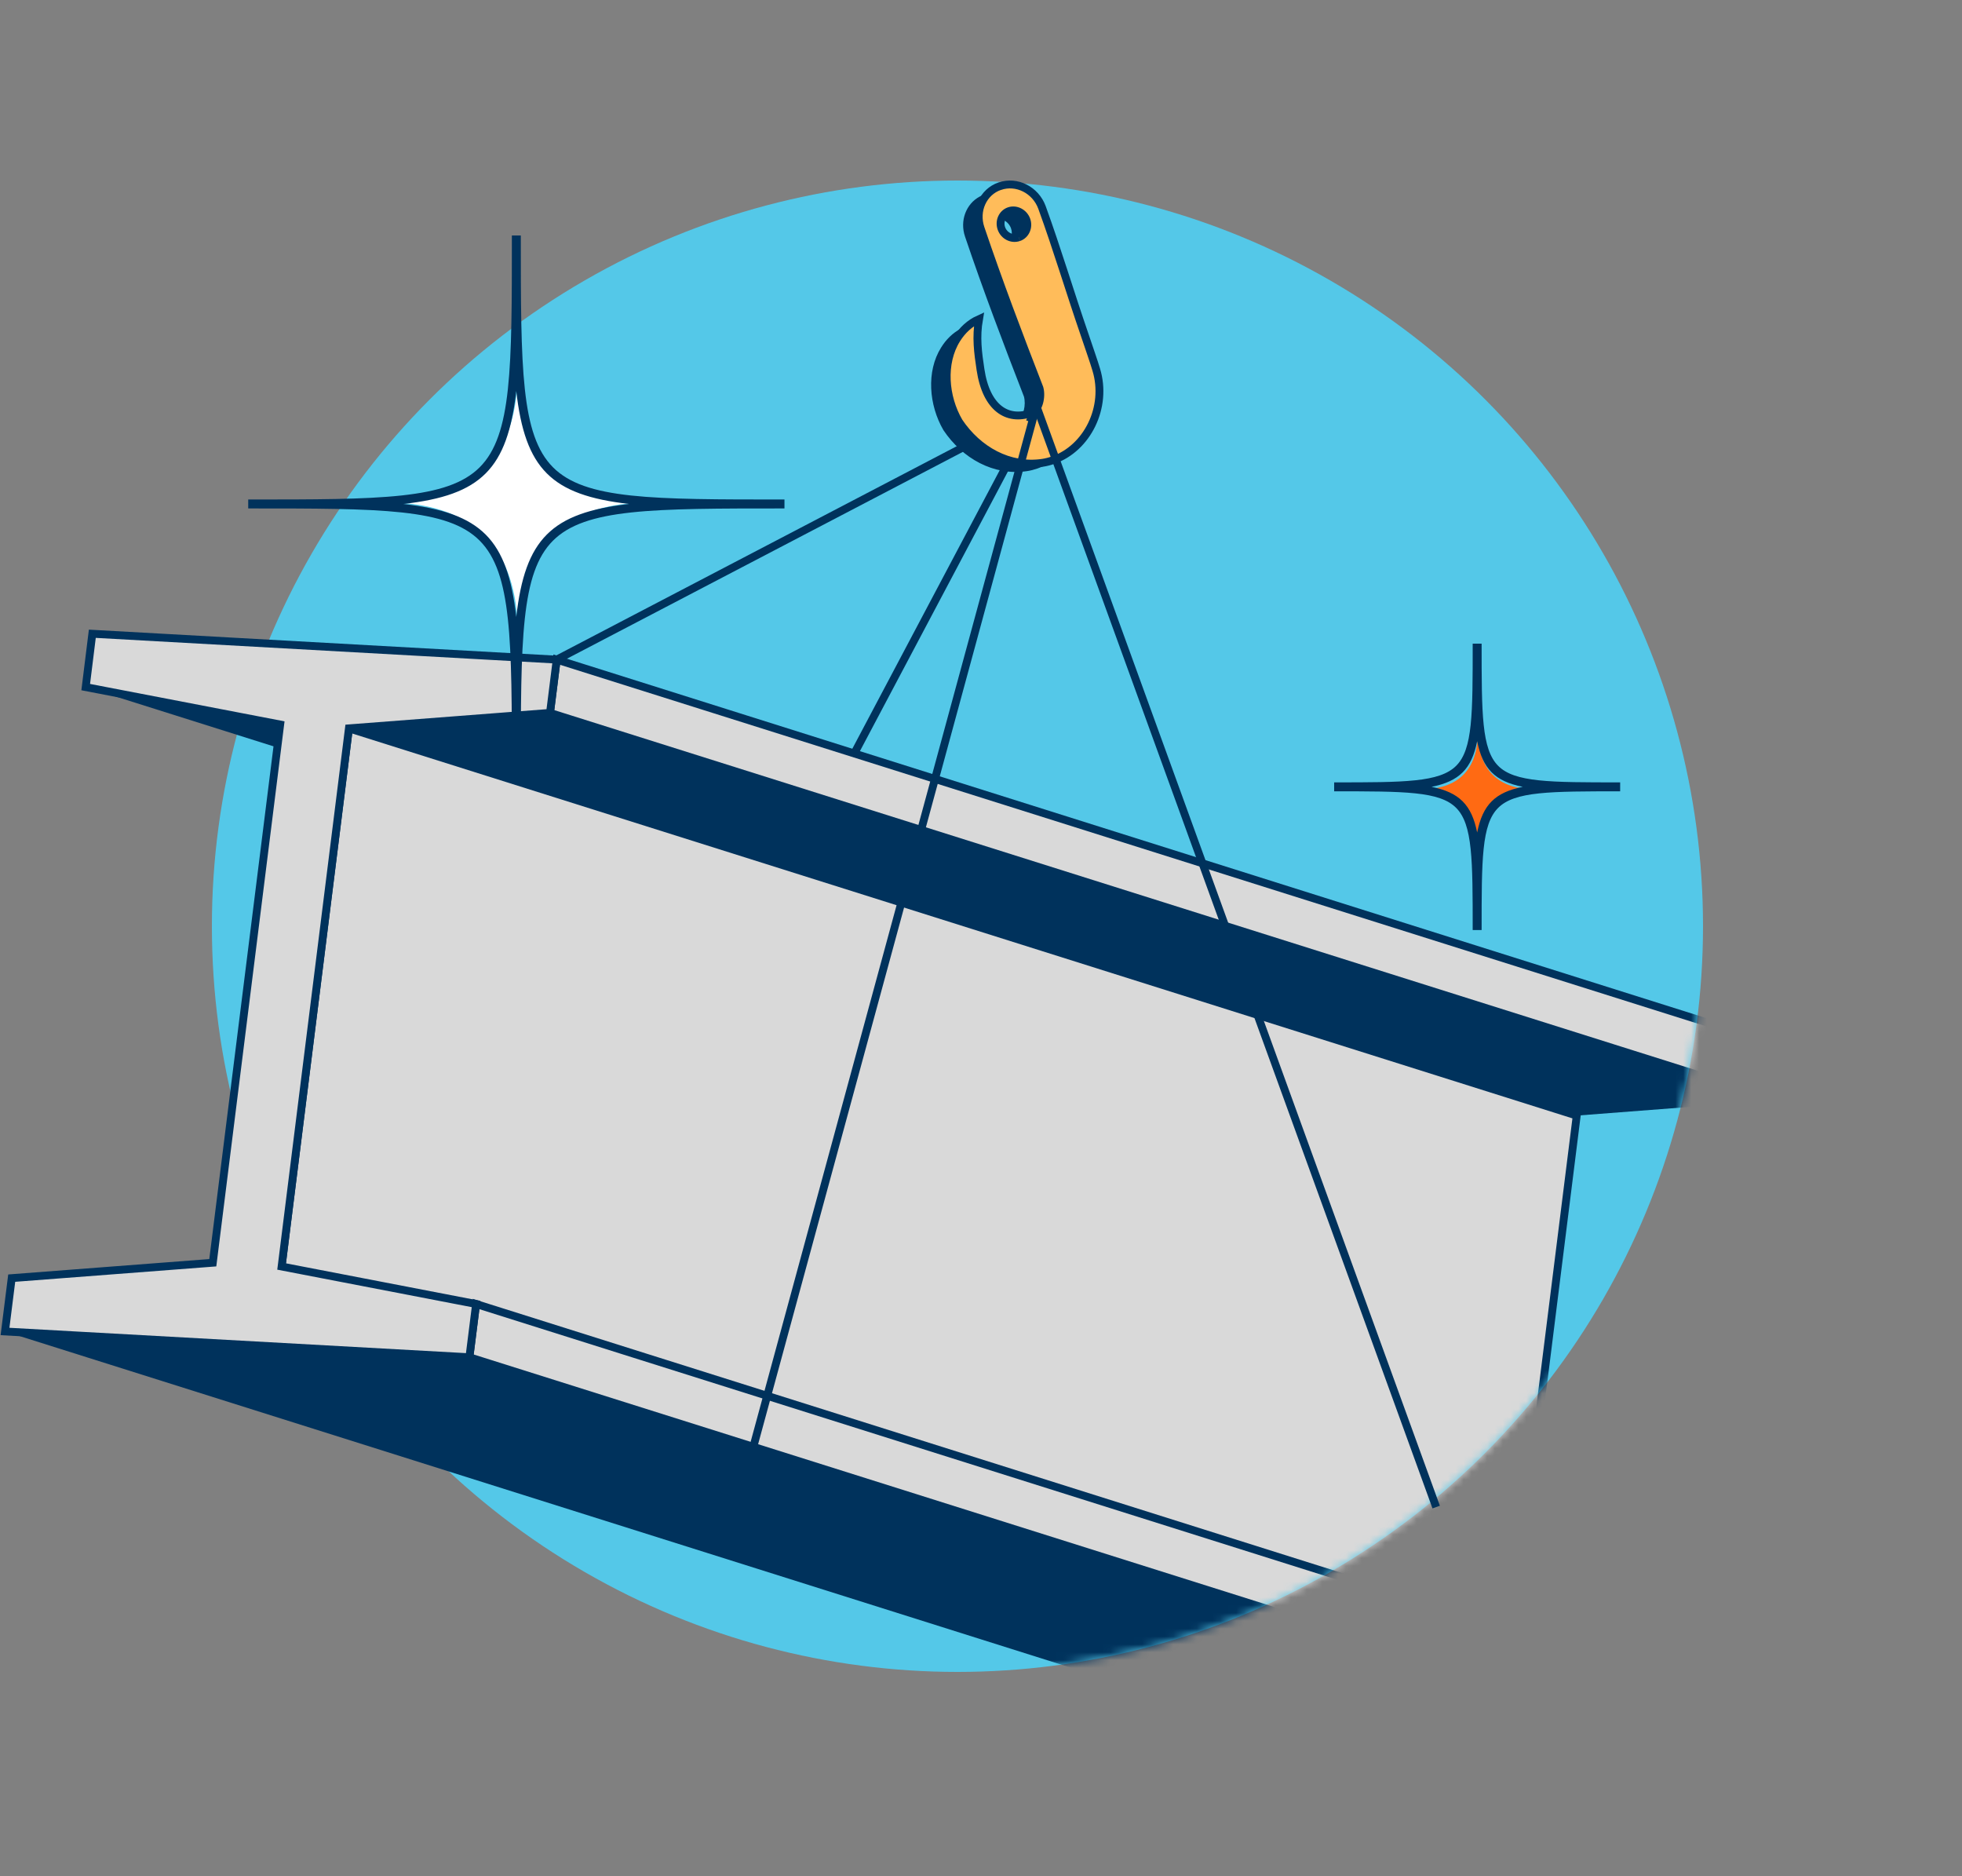 <svg xmlns="http://www.w3.org/2000/svg" width="250" height="239" viewBox="0 0 250 239" fill="none"><rect x="0" y="0" width="250" height="239" fill="#808080" stroke="none"/><circle cx="122" cy="118" r="95" fill="#54C8E8"></circle><g clip-path="url(#clip0_319_19683)"><path d="M70.936 84.035L130.814 52.76" stroke="#00325C" stroke-miterlimit="10"></path><path d="M131.213 53.74L108.448 96.748" stroke="#00325C" stroke-miterlimit="10"></path><mask id="mask0_319_19683" style="mask-type:alpha" maskUnits="userSpaceOnUse" x="-10" y="23" width="227" height="190"><path d="M217 118C217 170.467 174.467 213 122 213C98.778 213 14.503 188.337 -2 174.5C-22.785 157.073 7 119.246 7 90C7 37.533 69.533 23 122 23C174.467 23 217 65.533 217 118Z" fill="#54C8E8"></path></mask><g mask="url(#mask0_319_19683)"><path d="M35.701 92.301L192.139 141.637L167.358 136.871L10.921 87.535L35.701 92.301Z" fill="#00325C"></path><path d="M70.082 90.819L226.531 140.154L200.908 142.127L44.459 92.791L70.082 90.819Z" fill="#00325C"></path><path d="M59.81 172.912L216.247 222.247L157.075 218.964L0.638 169.628L59.81 172.912Z" fill="#00325C"></path><path d="M44.459 92.791L200.908 142.127L192.321 210.697L35.884 161.35L44.459 92.791Z" fill="#D9D9D9" stroke="#00325C" stroke-miterlimit="10"></path><path d="M70.936 84.035L227.374 133.37L226.531 140.154L70.082 90.819L70.936 84.035Z" fill="#D9D9D9" stroke="#00325C" stroke-miterlimit="10"></path><path d="M60.664 166.128L217.102 215.463L216.248 222.247L59.81 172.912L60.664 166.128Z" fill="#D9D9D9" stroke="#00325C" stroke-miterlimit="10"></path><path d="M70.936 84.035L70.082 90.819L44.459 92.791L35.884 161.35L60.664 166.128L59.81 172.912L0.638 169.628L1.492 162.833L27.115 160.871L35.702 92.301L10.921 87.535L11.764 80.74L70.936 84.035Z" fill="#D9D9D9" stroke="#00325C" stroke-miterlimit="10"></path></g><path d="M83 64C71.667 64 66 69.667 66 81C66 69.667 60.333 64 49 64C60.333 64 66 58.333 66 47C66 58.333 71.667 64 83 64Z" fill="white"></path><path d="M66.362 98.411H65.223C65.223 81.491 65.223 72.996 61.123 68.88C57.024 64.764 48.54 64.775 31.628 64.775V63.635C48.528 63.635 57.012 63.635 61.123 59.531C65.234 55.426 65.223 46.92 65.223 30H66.362C66.362 46.92 66.362 55.415 70.462 59.531C74.561 63.647 83.045 63.635 99.957 63.635V64.775C83.057 64.775 74.573 64.775 70.462 68.88C66.351 72.985 66.362 81.479 66.362 98.411ZM51.398 64.206C61.317 65.334 64.654 68.675 65.781 78.606C66.909 68.675 70.245 65.323 80.164 64.206C70.245 63.077 66.909 59.736 65.781 49.805C64.654 59.736 61.317 63.088 51.398 64.206Z" fill="#00325C"></path><path d="M195.831 100.589C190.831 100.589 188.331 103.089 188.331 108.089C188.331 103.089 185.831 100.589 180.831 100.589C185.831 100.589 188.331 98.088 188.331 93.088C188.331 98.088 190.831 100.589 195.831 100.589Z" fill="#FF6A13"></path><path d="M188.79 118.486H187.651C187.651 109.535 187.651 105.043 185.545 102.922C183.438 100.802 178.951 100.813 170 100.813V99.673C178.94 99.673 183.427 99.673 185.545 97.564C187.663 95.454 187.651 90.962 187.651 82H188.79C188.79 90.95 188.79 95.443 190.897 97.564C193.004 99.684 197.491 99.673 206.442 99.673V100.813C197.502 100.813 193.015 100.813 190.897 102.922C188.779 105.032 188.79 109.524 188.79 118.486ZM182.413 100.243C185.932 100.95 187.515 102.523 188.221 106.058C188.927 102.535 190.498 100.95 194.029 100.243C190.51 99.536 188.927 97.963 188.221 94.428C187.515 97.951 185.943 99.536 182.413 100.243Z" fill="#00325C"></path><path d="M126.623 27.949C127.489 27.653 128.48 28.154 128.821 29.078C129.117 29.91 128.787 30.811 128.07 31.187L130.051 30.127C130.769 29.739 131.099 28.85 130.803 28.017C130.473 27.094 129.482 26.592 128.605 26.889C128.525 26.912 128.446 26.946 128.366 26.991L126.384 28.052C126.453 28.017 126.532 27.983 126.623 27.949Z" fill="#00325C"></path><path d="M130.473 50.525C130.746 51.539 130.461 53.147 129.539 53.637L131.52 52.577C132.443 52.087 132.727 50.479 132.454 49.464C129.835 42.726 127.261 35.93 124.949 29.089C124.255 27.048 125.086 24.905 126.817 23.981L124.835 25.042C123.104 25.965 122.273 28.109 122.968 30.15C125.28 36.991 127.853 43.786 130.473 50.525Z" fill="#00325C"></path><path d="M134.162 58.631C133.741 58.78 133.297 58.894 132.841 58.962C128.582 59.589 124.608 57.343 122.193 53.74C120.337 50.559 119.996 46.249 121.897 43.216C122.535 42.19 123.378 41.369 124.369 40.833L122.387 41.894C121.396 42.429 120.554 43.239 119.916 44.276C118.014 47.309 118.356 51.619 120.212 54.8C122.626 58.403 126.601 60.65 130.86 60.022C131.315 59.954 131.748 59.84 132.181 59.692C132.579 59.555 132.978 59.384 133.342 59.179L135.324 58.118C134.948 58.312 134.561 58.483 134.162 58.631Z" fill="#00325C"></path><path d="M127.398 23.719C129.539 22.978 131.953 24.186 132.773 26.433C134.72 31.791 136.349 37.264 138.205 42.646C138.467 43.444 139.48 46.34 139.685 47.093C141.143 51.87 138.547 57.115 134.162 58.631C133.741 58.78 133.297 58.894 132.841 58.962C128.582 59.589 124.608 57.343 122.193 53.74C120.337 50.559 119.995 46.249 121.897 43.216C122.615 42.065 123.583 41.175 124.744 40.651C124.346 42.943 124.608 44.926 124.938 47.093C125.678 52.03 128.388 53.66 131.338 52.645C132.397 52.281 132.75 50.536 132.454 49.453C129.835 42.715 127.261 35.919 124.949 29.078C124.186 26.832 125.268 24.449 127.386 23.719H127.398ZM129.812 30.23C130.677 29.933 131.122 28.93 130.791 28.017C130.461 27.105 129.47 26.592 128.593 26.889C127.717 27.185 127.272 28.189 127.603 29.112C127.933 30.036 128.924 30.537 129.801 30.23" fill="#FFBC5A"></path><path d="M129.812 30.23C130.677 29.933 131.122 28.93 130.791 28.017C130.461 27.105 129.47 26.592 128.593 26.889C127.717 27.185 127.272 28.189 127.603 29.112C127.933 30.036 128.924 30.537 129.801 30.23M127.398 23.719C129.539 22.978 131.953 24.186 132.773 26.433C134.72 31.791 136.349 37.264 138.205 42.646C138.467 43.444 139.48 46.34 139.685 47.093C141.143 51.87 138.547 57.115 134.162 58.631C133.741 58.78 133.297 58.894 132.841 58.962C128.582 59.589 124.608 57.343 122.193 53.74C120.337 50.559 119.995 46.249 121.897 43.216C122.615 42.065 123.583 41.175 124.744 40.651C124.346 42.943 124.608 44.926 124.938 47.093C125.678 52.03 128.388 53.66 131.338 52.645C132.397 52.281 132.75 50.536 132.454 49.453C129.835 42.715 127.261 35.919 124.949 29.078C124.186 26.832 125.268 24.449 127.386 23.719H127.398Z" stroke="#00325C" stroke-miterlimit="10"></path><path d="M183 192L132.056 51.711L131.213 53.74" stroke="#00325C" stroke-miterlimit="10"></path><path d="M130.814 52.76L131.839 52.543L95.99 184.325" stroke="#00325C" stroke-miterlimit="10"></path></g><defs><clipPath id="clip0_319_19683"><rect width="228" height="207" fill="white" transform="translate(0 16)"></rect></clipPath></defs></svg>